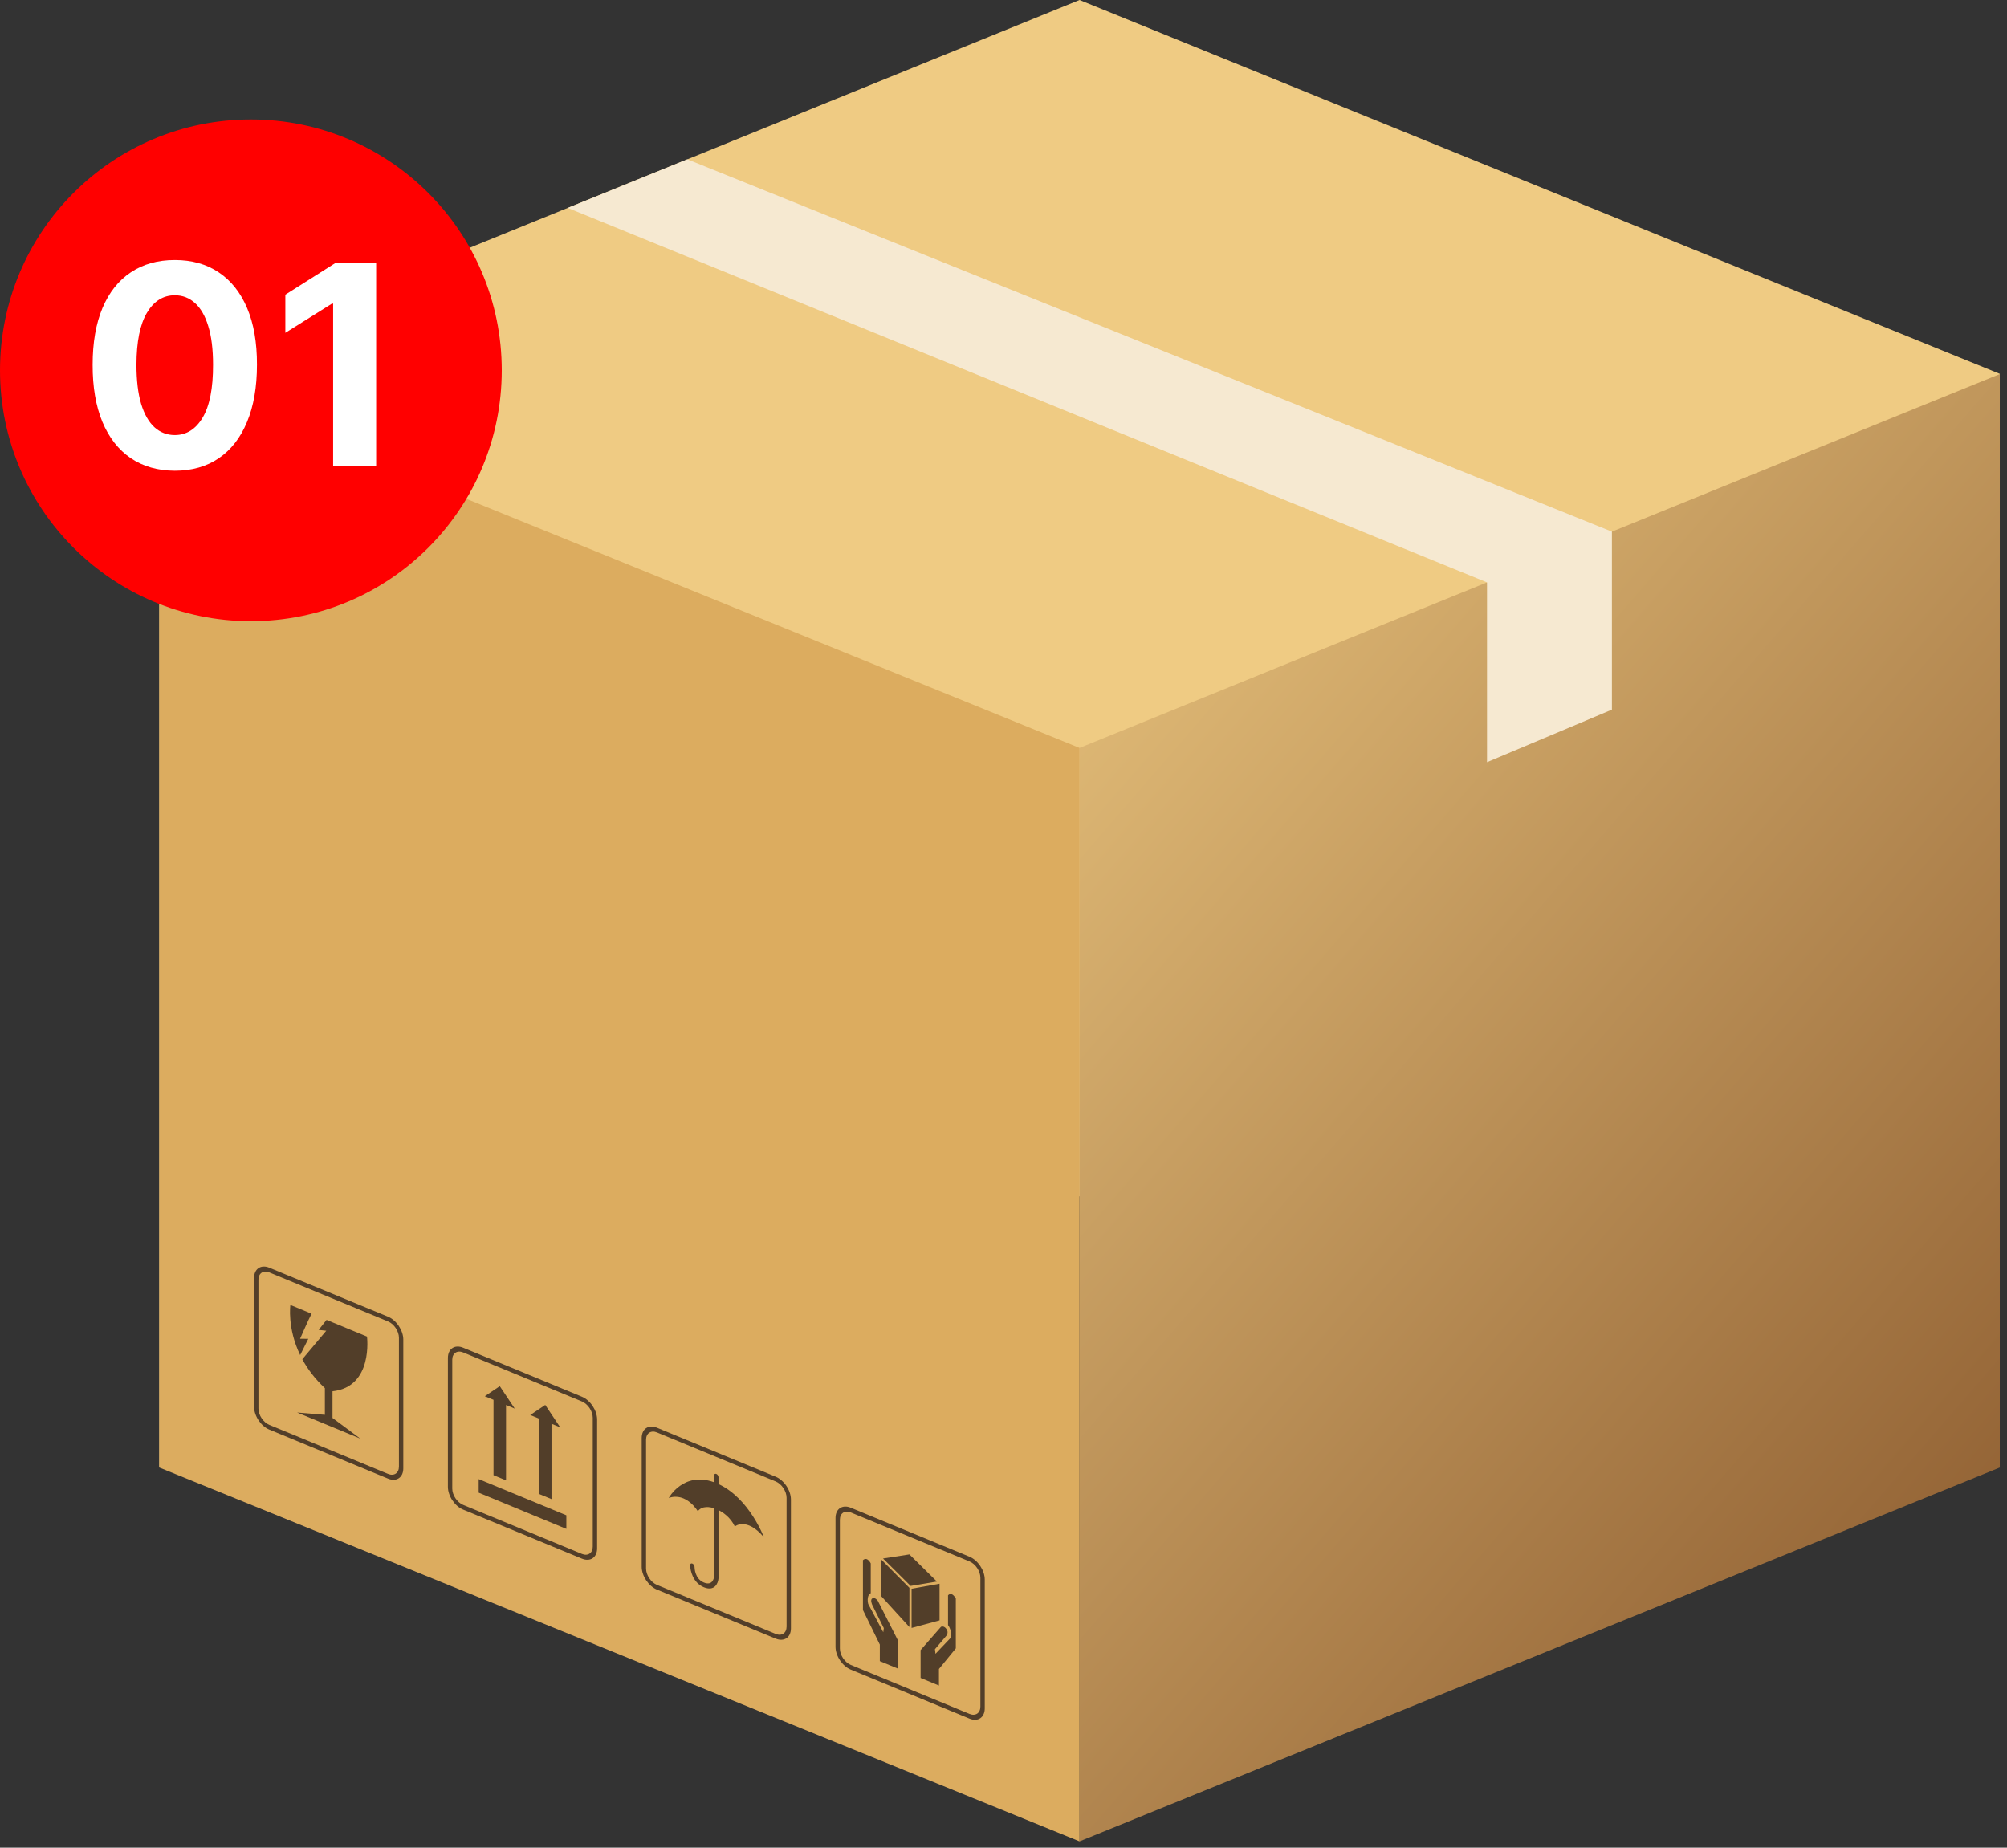 <svg xmlns="http://www.w3.org/2000/svg" width="252" height="232" viewBox="0 0 252 232" fill="none"><rect x="0" y="0" width="252" height="232" fill="#333333" stroke="none"/><path d="M135.549 -2.97089e-05L20 46.941V184.235L135.545 150.204L251.088 184.235V123.444V46.937L135.549 -2.97089e-05Z" fill="#EFCB83"></path><path d="M135.549 231.209L20.005 184.269V46.972L135.549 93.912V231.209Z" fill="#DCAC5F"></path><path d="M135.549 231.209L251.093 184.269V46.972L135.549 93.912V231.209Z" fill="url(#paint0_linear_22_32794)"></path><path d="M112.772 209.528V206.028L110.219 201.004C110.219 201.004 109.86 200.495 109.514 200.714C109.232 200.89 109.514 201.504 109.514 201.504L110.971 204.432L110.903 204.951L109.011 201.396C109.011 201.396 108.738 200.368 109.331 200.044V196.31C109.331 196.31 108.898 195.39 108.351 195.906V202.163L110.47 206.5V208.578L112.772 209.528Z" fill="#523E29"></path><path d="M115.591 210.692V207.192L118.145 204.276C118.145 204.276 118.503 204.063 118.851 204.568C119.131 204.975 118.851 205.36 118.851 205.36L117.393 207.083L117.461 207.657L119.353 205.665C119.353 205.665 119.626 204.863 119.034 204.051V200.315C119.034 200.315 119.466 199.752 120.013 200.72V206.977L117.894 209.565V211.643L115.591 210.692Z" fill="#523E29"></path><path d="M110.675 200.452V195.85L114.186 199.377V204.3L110.675 200.452Z" fill="#523E29"></path><path d="M117.97 203.463V198.861L114.459 199.491V204.412L117.97 203.463Z" fill="#523E29"></path><path d="M110.873 195.694L114.339 199.138L117.639 198.588L114.186 195.179L110.873 195.694Z" fill="#523E29"></path><path d="M106.823 189.908C106.07 189.597 105.456 190.009 105.456 190.827V207.003C105.456 207.821 106.07 208.74 106.823 209.051L121.731 215.205C122.484 215.516 123.099 215.104 123.099 214.285V198.109C123.099 197.292 122.484 196.373 121.731 196.061L106.823 189.908ZM121.731 215.799L106.823 209.645C105.767 209.209 104.908 207.923 104.908 206.777V190.601C104.908 189.456 105.767 188.879 106.823 189.315L121.731 195.468C122.786 195.904 123.646 197.191 123.646 198.336V214.512C123.646 215.657 122.786 216.235 121.731 215.799Z" fill="#523E29"></path><path d="M90.215 186.344V185.482C90.215 185.318 90.092 185.135 89.942 185.072C89.791 185.01 89.668 185.092 89.668 185.256V186.119C85.799 184.71 83.97 188.086 83.97 188.086C86.18 187.322 87.618 189.754 87.618 189.754C88.175 189.02 89.184 189.228 89.668 189.384V197.93C89.651 198.103 89.499 199.174 88.371 198.707C88.371 198.707 88.37 198.707 88.37 198.706C87.244 198.24 87.207 196.894 87.206 196.743C87.207 196.579 87.084 196.395 86.934 196.332C86.783 196.271 86.659 196.352 86.659 196.516C86.659 197.234 87.015 198.739 88.368 199.3C88.37 199.3 88.371 199.3 88.371 199.302C89.718 199.858 90.166 198.82 90.214 198.194L90.215 189.611C90.698 189.854 91.707 190.478 92.266 191.672C92.266 191.672 93.703 190.428 95.914 193.015C95.914 193.015 94.084 188.13 90.215 186.344Z" fill="#523E29"></path><path d="M82.488 179.862C81.735 179.551 81.12 179.963 81.12 180.782V196.956C81.12 197.775 81.735 198.695 82.488 199.006L97.395 205.159C98.149 205.471 98.763 205.058 98.763 204.24V188.064C98.763 187.246 98.149 186.327 97.395 186.015L82.488 179.862ZM97.395 205.752L82.488 199.599C81.432 199.163 80.573 197.876 80.573 196.731V180.556C80.573 179.41 81.432 178.832 82.488 179.268L97.395 185.422C98.451 185.858 99.309 187.144 99.309 188.29V204.466C99.309 205.611 98.451 206.188 97.395 205.752Z" fill="#523E29"></path><path d="M38.709 168.109L37.677 168.098C37.677 168.098 38.793 165.546 39.122 164.953L36.46 163.854C36.46 163.854 36.041 166.745 37.689 170.148L38.709 168.109Z" fill="#523E29"></path><path d="M41.749 174.694C46.899 174.149 46.079 167.825 46.079 167.825L41.749 166.037L41.002 165.729L40.009 166.986L40.965 167.09L37.957 170.672C38.603 171.866 39.514 173.109 40.791 174.3V177.65L37.305 177.361L40.791 178.801L41.749 179.196L45.237 180.636L41.749 178.045V174.694Z" fill="#523E29"></path><path d="M33.816 159.77C33.063 159.458 32.449 159.872 32.449 160.689V176.865C32.449 177.684 33.063 178.602 33.816 178.913L48.723 185.068C49.478 185.378 50.091 184.966 50.091 184.148V167.972C50.091 167.154 49.478 166.236 48.723 165.924L33.816 159.77ZM48.723 185.661L33.816 179.508C32.761 179.072 31.902 177.785 31.902 176.64V160.464C31.902 159.318 32.761 158.741 33.816 159.177L48.723 165.33C49.779 165.766 50.638 167.053 50.638 168.198V184.374C50.638 185.52 49.779 186.097 48.723 185.661Z" fill="#523E29"></path><path d="M71.111 191.972L60.102 187.426V185.721L71.111 190.265V191.972Z" fill="#523E29"></path><path d="M62.751 174.052L60.871 175.316L61.964 175.768V185.228L63.537 185.877V176.417L64.632 176.868L62.751 174.052Z" fill="#523E29"></path><path d="M68.461 176.409L66.581 177.673L67.675 178.125V187.585L69.247 188.234V178.774L70.342 179.226L68.461 176.409Z" fill="#523E29"></path><path d="M58.152 169.816C57.399 169.505 56.785 169.917 56.785 170.735V186.911C56.785 187.729 57.399 188.648 58.152 188.959L73.06 195.113C73.813 195.425 74.428 195.012 74.428 194.193V178.019C74.428 177.2 73.813 176.281 73.06 175.969L58.152 169.816ZM73.06 195.707L58.152 189.553C57.096 189.117 56.237 187.831 56.237 186.685V170.509C56.237 169.364 57.096 168.787 58.152 169.223L73.06 175.376C74.116 175.812 74.975 177.099 74.975 178.244V194.42C74.975 195.565 74.116 196.143 73.06 195.707Z" fill="#523E29"></path><path d="M71.285 26.108L186.71 73.129V95.702L202.393 89.102V66.758L86.298 20.005L71.285 26.108Z" fill="#F6E9D1"></path><circle cx="31.5" cy="46.5" r="31.5" fill="#FF0000"></circle><path d="M21.948 59.107C19.802 59.098 17.956 58.57 16.409 57.523C14.871 56.475 13.685 54.957 12.854 52.969C12.031 50.982 11.623 48.591 11.631 45.797C11.631 43.011 12.043 40.637 12.866 38.674C13.698 36.711 14.883 35.219 16.422 34.196C17.968 33.165 19.81 32.649 21.948 32.649C24.085 32.649 25.923 33.165 27.461 34.196C29.008 35.227 30.197 36.724 31.029 38.687C31.86 40.641 32.272 43.011 32.264 45.797C32.264 48.599 31.848 50.994 31.016 52.982C30.193 54.969 29.012 56.487 27.474 57.535C25.935 58.583 24.093 59.107 21.948 59.107ZM21.948 54.629C23.411 54.629 24.58 53.892 25.453 52.421C26.326 50.949 26.759 48.741 26.75 45.797C26.75 43.859 26.551 42.246 26.151 40.957C25.761 39.668 25.203 38.699 24.48 38.05C23.765 37.402 22.921 37.077 21.948 37.077C20.492 37.077 19.328 37.805 18.455 39.26C17.582 40.716 17.141 42.895 17.133 45.797C17.133 47.759 17.328 49.398 17.719 50.712C18.118 52.017 18.679 52.999 19.403 53.656C20.126 54.304 20.975 54.629 21.948 54.629ZM47.23 32.998V58.545H41.828V38.125H41.679L35.828 41.793V37.002L42.153 32.998H47.23Z" fill="white"></path><defs><linearGradient id="paint0_linear_22_32794" x1="124" y1="47" x2="318" y2="215" gradientUnits="userSpaceOnUse"><stop stop-color="#EFCB83"></stop><stop offset="1" stop-color="#733F1A"></stop></linearGradient></defs></svg>
